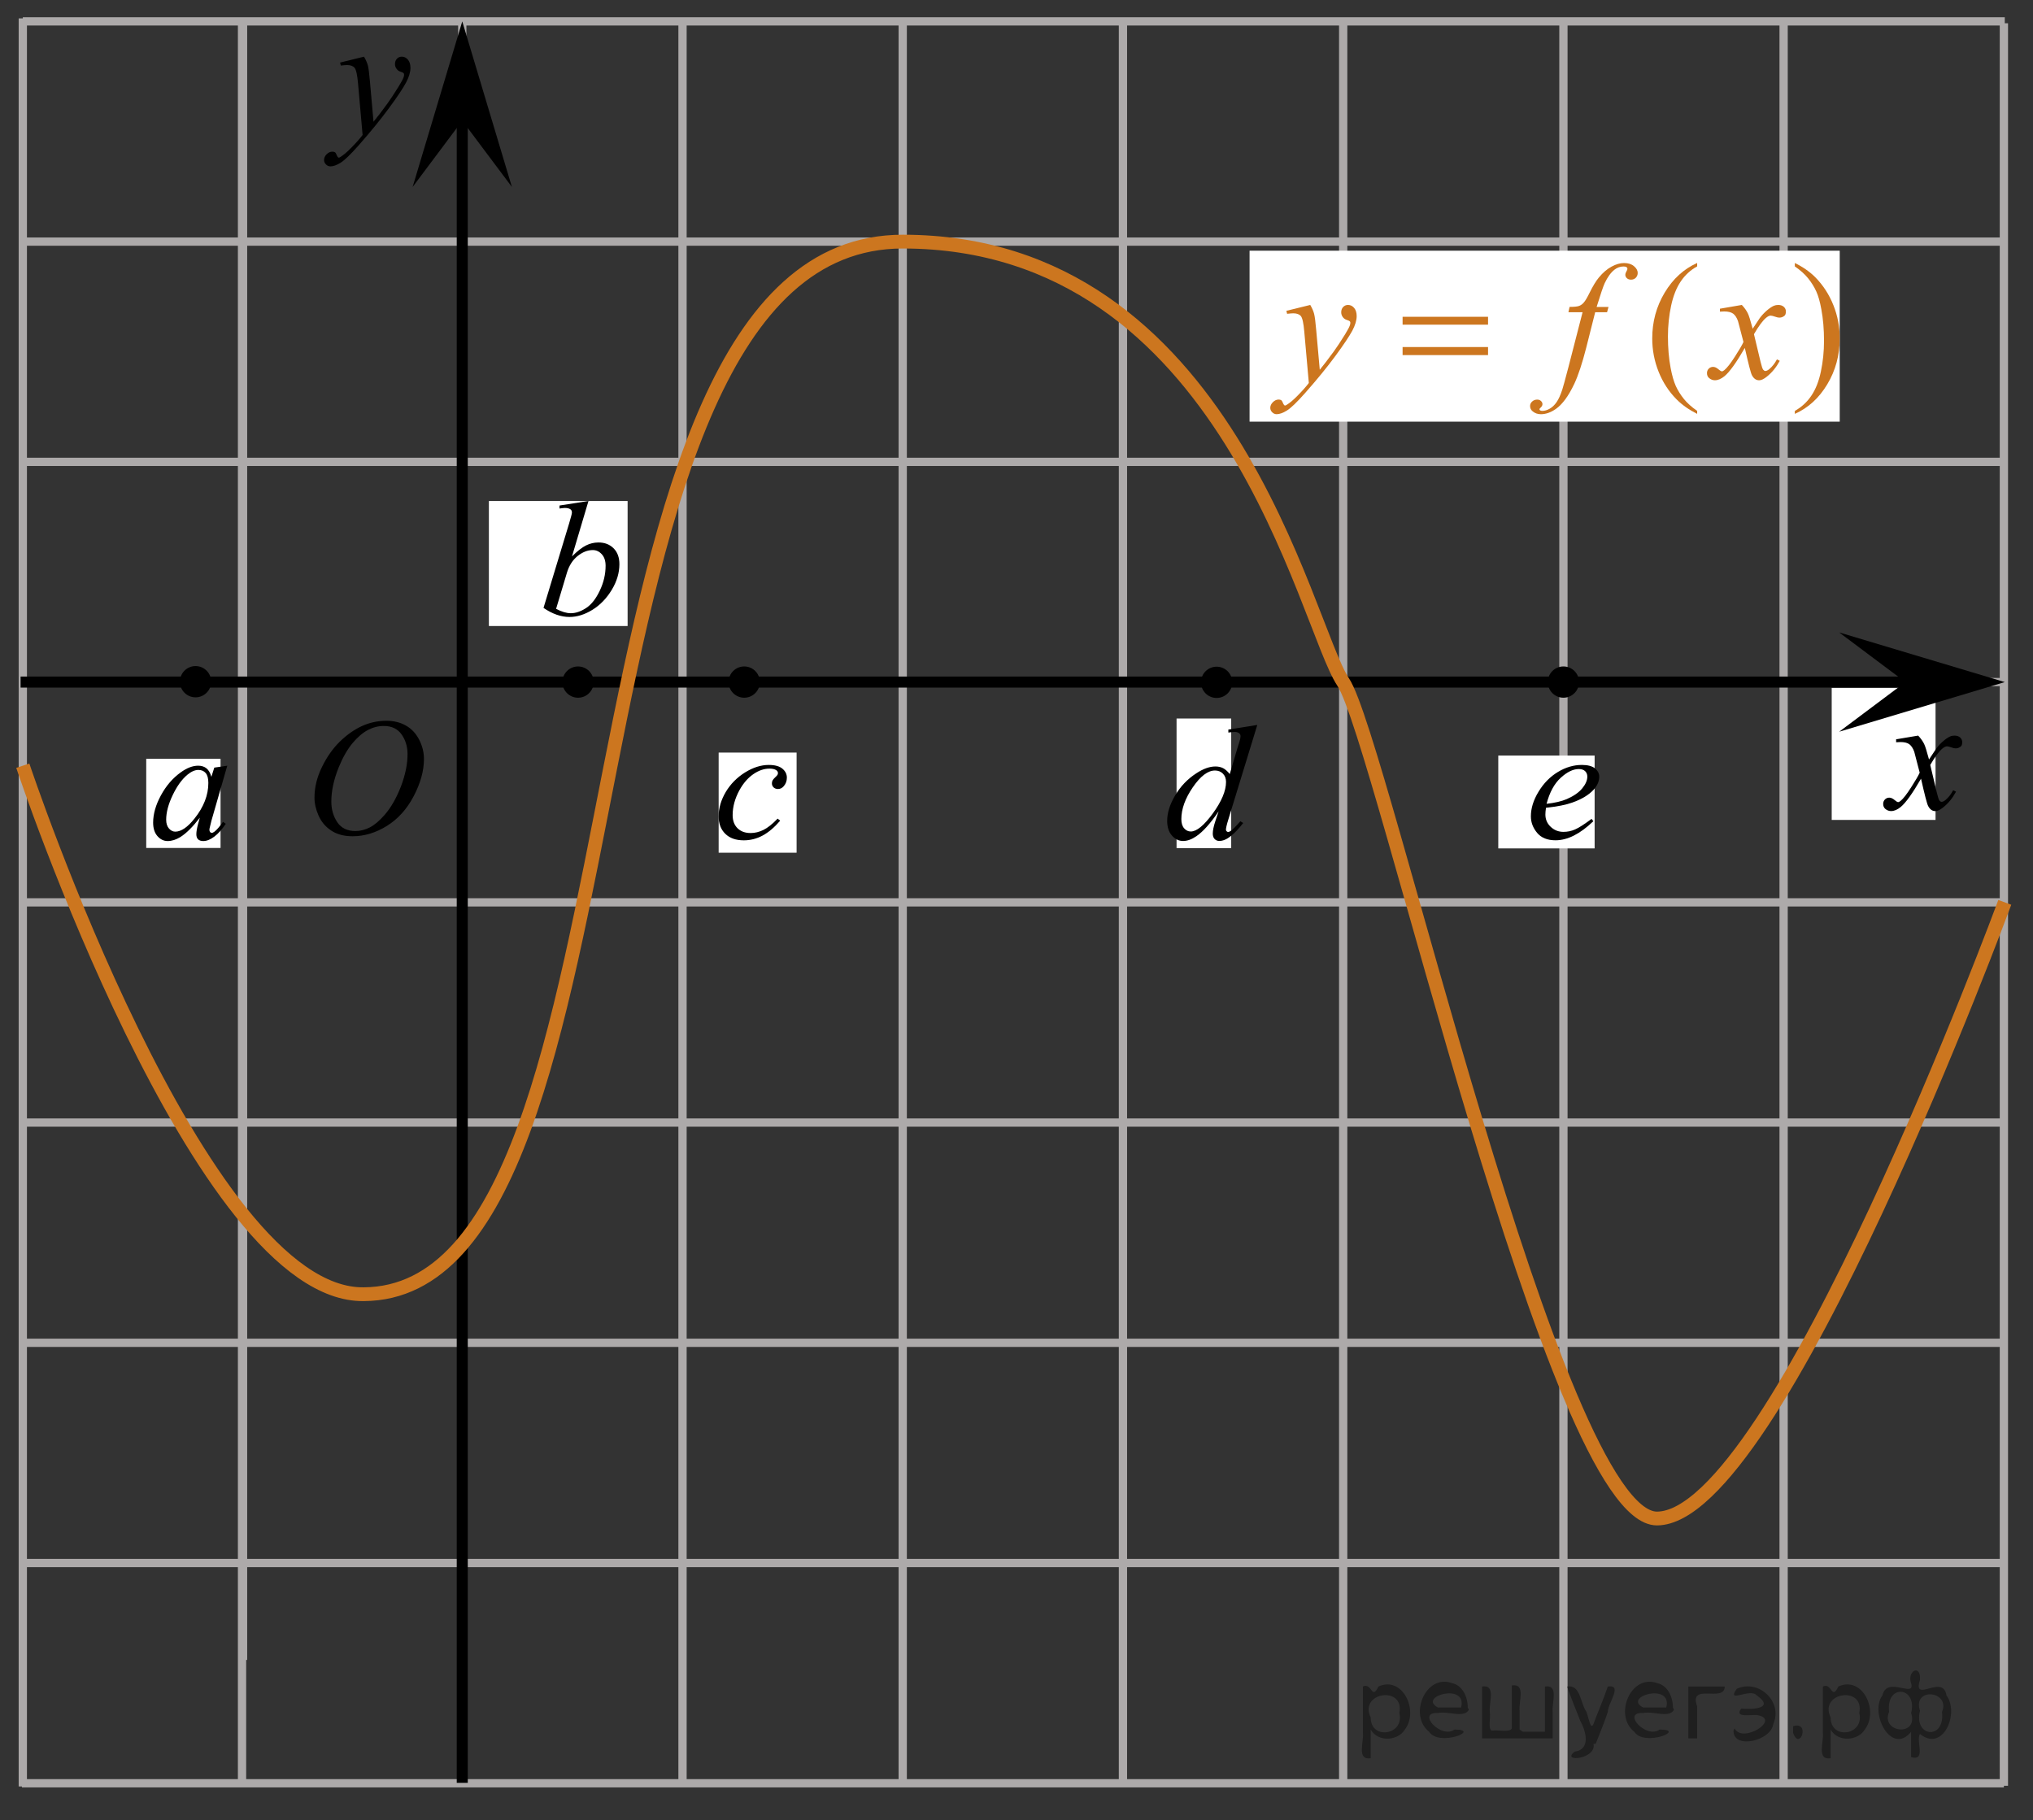 <?xml version="1.0" encoding="utf-8"?>
<!-- Generator: Adobe Illustrator 16.0.0, SVG Export Plug-In . SVG Version: 6.00 Build 0)  -->
<!DOCTYPE svg PUBLIC "-//W3C//DTD SVG 1.1//EN" "http://www.w3.org/Graphics/SVG/1.1/DTD/svg11.dtd">
<svg version="1.1" id="Слой_1" xmlns="http://www.w3.org/2000/svg" xmlns:xlink="http://www.w3.org/1999/xlink" x="0px" y="0px"
	 width="184.317px" height="165px" viewBox="199.432 39.5 184.317 165" enable-background="new 199.432 39.5 184.317 165"
	 xml:space="preserve">
<rect x="199.432" y="39.5" width="184.317" height="165" fill="#333333" stroke="none"/>
<line fill="none" stroke="#ADAAAA" stroke-width="0.75" stroke-miterlimit="10" x1="201.5" y1="41.438" x2="381.191" y2="41.438"/>
<line fill="none" stroke="#ADAAAA" stroke-width="0.75" stroke-miterlimit="10" x1="201.5" y1="61.404" x2="381.191" y2="61.404"/>
<line fill="none" stroke="#ADAAAA" stroke-width="0.75" stroke-miterlimit="10" x1="201.5" y1="81.372" x2="381.191" y2="81.372"/>
<line fill="none" stroke="#ADAAAA" stroke-width="0.75" stroke-miterlimit="10" x1="211.321" y1="101.337" x2="381.191" y2="101.337"/>
<line fill="none" stroke="#ADAAAA" stroke-width="0.75" stroke-miterlimit="10" x1="201.5" y1="121.307" x2="381.191" y2="121.307"/>
<line fill="none" stroke="#ADAAAA" stroke-width="0.75" stroke-miterlimit="10" x1="201.5" y1="141.271" x2="381.191" y2="141.271"/>
<line fill="none" stroke="#ADAAAA" stroke-width="0.75" stroke-miterlimit="10" x1="201.5" y1="201.459" x2="201.5" y2="41.166"/>
<line fill="none" stroke="#ADAAAA" stroke-width="0.75" stroke-miterlimit="10" x1="221.467" y1="189.989" x2="221.467" y2="41.166"/>
<line fill="none" stroke="#ADAAAA" stroke-width="0.75" stroke-miterlimit="10" x1="221.375" y1="200.92" x2="221.375" y2="41.609"/>
<line fill="none" stroke="#ADAAAA" stroke-width="0.75" stroke-miterlimit="10" x1="241.342" y1="190.407" x2="241.342" y2="41.582"/>
<line fill="none" stroke="#ADAAAA" stroke-width="0.75" stroke-miterlimit="10" x1="261.311" y1="200.92" x2="261.311" y2="41.609"/>
<line fill="none" stroke="#ADAAAA" stroke-width="0.75" stroke-miterlimit="10" x1="281.275" y1="200.92" x2="281.275" y2="41.609"/>
<line fill="none" stroke="#ADAAAA" stroke-width="0.75" stroke-miterlimit="10" x1="301.241" y1="200.92" x2="301.241" y2="41.609"/>
<line fill="none" stroke="#ADAAAA" stroke-width="0.75" stroke-miterlimit="10" x1="321.209" y1="200.92" x2="321.209" y2="41.609"/>
<line fill="none" stroke="#ADAAAA" stroke-width="0.75" stroke-miterlimit="10" x1="341.176" y1="200.92" x2="341.176" y2="41.609"/>
<line fill="none" stroke="#ADAAAA" stroke-width="0.75" stroke-miterlimit="10" x1="361.139" y1="200.92" x2="361.139" y2="41.609"/>
<line fill="none" stroke="#ADAAAA" stroke-width="0.75" stroke-miterlimit="10" x1="381.11" y1="201.397" x2="381.11" y2="41.609"/>
<line fill="none" stroke="#000000" stroke-miterlimit="10" x1="201.301" y1="101.337" x2="373.335" y2="101.337"/>
<polygon points="241.342,50.444 236.842,56.449 241.342,41.438 245.842,56.449 "/>
<g>
	<g>
		<g>
			<g>
				<g>
					<g>
						<g>
							<defs>
								<rect id="SVGID_1_" x="224.997" y="101.337" width="16.438" height="17.871"/>
							</defs>
							<clipPath id="SVGID_2_">
								<use xlink:href="#SVGID_1_"  overflow="visible"/>
							</clipPath>
							<g clip-path="url(#SVGID_2_)">
								<path d="M234.475,104.845c0.662,0,1.248,0.146,1.758,0.435c0.511,0.287,0.91,0.715,1.199,1.275
									c0.289,0.563,0.437,1.146,0.437,1.754c0,1.069-0.312,2.196-0.933,3.377c-0.621,1.182-1.436,2.078-2.436,2.696
									c-1,0.619-2.035,0.933-3.104,0.933c-0.771,0-1.414-0.172-1.935-0.517c-0.518-0.342-0.897-0.793-1.146-1.354
									c-0.248-0.561-0.371-1.104-0.371-1.633c0-0.938,0.229-1.856,0.676-2.771c0.445-0.912,0.982-1.676,1.605-2.289
									c0.623-0.61,1.287-1.084,1.991-1.414C232.93,105.009,233.68,104.845,234.475,104.845z M234.225,105.316
									c-0.49,0-0.975,0.123-1.438,0.367c-0.466,0.243-0.935,0.645-1.396,1.194c-0.461,0.554-0.875,1.279-1.244,2.177
									c-0.451,1.104-0.676,2.146-0.676,3.122c0,0.697,0.178,1.316,0.533,1.855c0.358,0.538,0.908,0.811,1.646,0.811
									c0.447,0,0.888-0.11,1.313-0.331c0.432-0.224,0.875-0.603,1.346-1.14c0.584-0.674,1.07-1.535,1.476-2.58
									c0.396-1.047,0.596-2.021,0.596-2.928c0-0.671-0.18-1.265-0.537-1.777C235.482,105.576,234.943,105.316,234.225,105.316z"/>
							</g>
						</g>
					</g>
				</g>
			</g>
		</g>
	</g>
</g>
<g>
	<g>
		<g>
			<g>
				<g>
					<g>
						<g>
							<defs>
								<rect id="SVGID_3_" x="226.12" y="41.699" width="13.746" height="16.491"/>
							</defs>
							<clipPath id="SVGID_4_">
								<use xlink:href="#SVGID_3_"  overflow="visible"/>
							</clipPath>
							<g clip-path="url(#SVGID_4_)">
								<path d="M232.434,44.638c0.168,0.285,0.281,0.552,0.351,0.801c0.063,0.248,0.127,0.736,0.188,1.465l0.322,3.632
									c0.299-0.354,0.727-0.913,1.285-1.683c0.271-0.374,0.604-0.884,1.004-1.528c0.24-0.394,0.391-0.669,0.44-0.825
									c0.029-0.078,0.043-0.159,0.043-0.243c0-0.056-0.017-0.101-0.051-0.133c-0.035-0.034-0.125-0.075-0.271-0.122
									c-0.146-0.047-0.269-0.135-0.357-0.26c-0.1-0.126-0.146-0.27-0.146-0.433c0-0.201,0.063-0.363,0.178-0.486
									c0.117-0.123,0.27-0.185,0.442-0.185c0.216,0,0.397,0.09,0.554,0.27c0.151,0.182,0.229,0.429,0.229,0.741
									c0,0.391-0.133,0.833-0.397,1.332c-0.267,0.5-0.773,1.269-1.535,2.3c-0.758,1.033-1.676,2.16-2.754,3.383
									c-0.742,0.841-1.293,1.369-1.648,1.59c-0.358,0.22-0.668,0.329-0.928,0.329c-0.148,0-0.283-0.06-0.398-0.176
									c-0.114-0.113-0.174-0.25-0.174-0.4c0-0.191,0.08-0.366,0.236-0.523c0.16-0.158,0.334-0.234,0.521-0.234
									c0.1,0,0.182,0.021,0.242,0.064c0.041,0.024,0.084,0.095,0.131,0.21c0.048,0.116,0.092,0.193,0.129,0.232
									c0.021,0.022,0.055,0.037,0.09,0.037c0.027,0,0.082-0.024,0.152-0.074c0.271-0.167,0.586-0.435,0.94-0.797
									c0.478-0.482,0.822-0.876,1.054-1.183l-0.414-4.68c-0.066-0.771-0.172-1.242-0.313-1.41
									c-0.141-0.167-0.369-0.251-0.69-0.251c-0.104,0-0.287,0.017-0.558,0.045l-0.063-0.271L232.434,44.638z"/>
							</g>
						</g>
					</g>
				</g>
			</g>
		</g>
	</g>
</g>
<rect x="312.721" y="62.228" fill="#FFFFFF" width="53.506" height="15.5"/>
<g>
	<g>
		<path fill="#CC761F" d="M353.301,76.75v0.272c-0.743-0.373-1.363-0.81-1.86-1.31c-0.708-0.711-1.254-1.55-1.638-2.517
			c-0.384-0.965-0.575-1.967-0.575-3.008c0-1.52,0.376-2.904,1.129-4.158c0.752-1.252,1.733-2.147,2.944-2.688v0.309
			c-0.605,0.334-1.104,0.789-1.491,1.369c-0.389,0.577-0.679,1.312-0.87,2.197c-0.189,0.889-0.288,1.813-0.288,2.78
			c0,1.049,0.081,2.002,0.243,2.86c0.128,0.676,0.283,1.219,0.465,1.629c0.186,0.408,0.43,0.803,0.734,1.18
			C352.4,76.047,352.803,76.405,353.301,76.75z"/>
		<path fill="#CC761F" d="M362.156,63.653v-0.31c0.745,0.367,1.367,0.802,1.864,1.302c0.703,0.717,1.247,1.555,1.631,2.52
			c0.387,0.963,0.575,1.967,0.575,3.011c0,1.521-0.375,2.906-1.125,4.159c-0.75,1.252-1.729,2.148-2.945,2.688v-0.271
			c0.604-0.338,1.104-0.795,1.492-1.371c0.394-0.576,0.684-1.309,0.87-2.199c0.189-0.89,0.284-1.816,0.284-2.783
			c0-1.043-0.081-1.996-0.243-2.859c-0.123-0.678-0.274-1.219-0.461-1.625c-0.185-0.407-0.43-0.799-0.732-1.178
			C363.059,64.356,362.657,63.996,362.156,63.653z"/>
	</g>
	<g>
		<path fill="#CC761F" d="M318.223,67.146c0.167,0.284,0.282,0.551,0.349,0.799c0.063,0.246,0.129,0.733,0.189,1.459l0.325,3.619
			c0.295-0.354,0.723-0.912,1.284-1.678c0.27-0.373,0.604-0.88,1.003-1.521c0.241-0.394,0.389-0.668,0.439-0.823
			c0.03-0.079,0.046-0.16,0.046-0.243c0-0.055-0.019-0.098-0.053-0.133c-0.034-0.034-0.124-0.074-0.27-0.121
			c-0.146-0.046-0.269-0.132-0.361-0.257s-0.144-0.27-0.144-0.431c0-0.201,0.059-0.363,0.177-0.485s0.266-0.185,0.439-0.185
			c0.22,0,0.401,0.09,0.557,0.27c0.15,0.179,0.229,0.425,0.229,0.738c0,0.388-0.133,0.83-0.396,1.328
			c-0.269,0.496-0.777,1.26-1.534,2.289c-0.758,1.03-1.677,2.152-2.753,3.368c-0.742,0.839-1.294,1.367-1.652,1.585
			c-0.356,0.219-0.667,0.327-0.923,0.327c-0.15,0-0.286-0.058-0.4-0.173c-0.115-0.115-0.175-0.249-0.175-0.4
			c0-0.191,0.08-0.365,0.239-0.521c0.16-0.157,0.334-0.235,0.521-0.235c0.1,0,0.181,0.022,0.243,0.065
			c0.039,0.025,0.082,0.096,0.13,0.211c0.047,0.113,0.09,0.191,0.129,0.23c0.022,0.024,0.055,0.036,0.09,0.036
			c0.028,0,0.08-0.024,0.153-0.073c0.271-0.166,0.587-0.432,0.942-0.793c0.474-0.48,0.821-0.873,1.048-1.178l-0.413-4.662
			c-0.066-0.77-0.172-1.238-0.31-1.404c-0.139-0.166-0.369-0.25-0.693-0.25c-0.104,0-0.287,0.016-0.554,0.045l-0.065-0.271
			L318.223,67.146z"/>
		<path fill="#CC761F" d="M345.266,67.321l-0.133,0.485h-1.077l-0.812,3.214c-0.359,1.416-0.724,2.512-1.086,3.286
			c-0.519,1.095-1.071,1.849-1.666,2.267c-0.453,0.317-0.905,0.479-1.358,0.479c-0.295,0-0.546-0.088-0.752-0.265
			c-0.152-0.123-0.229-0.282-0.229-0.479c0-0.157,0.063-0.293,0.188-0.407c0.126-0.115,0.279-0.174,0.461-0.174
			c0.133,0,0.245,0.041,0.336,0.125c0.092,0.084,0.137,0.18,0.137,0.286c0,0.108-0.052,0.209-0.152,0.302
			c-0.078,0.068-0.118,0.121-0.118,0.154c0,0.044,0.018,0.078,0.052,0.104c0.045,0.035,0.113,0.052,0.207,0.052
			c0.212,0,0.437-0.065,0.668-0.198c0.233-0.132,0.441-0.33,0.623-0.592c0.183-0.264,0.354-0.643,0.517-1.137
			c0.069-0.205,0.256-0.885,0.557-2.036l1.283-4.979h-1.283l0.104-0.484c0.408,0,0.693-0.028,0.855-0.086
			c0.162-0.057,0.312-0.164,0.443-0.322c0.139-0.159,0.313-0.457,0.527-0.895c0.291-0.589,0.568-1.045,0.834-1.367
			c0.364-0.438,0.747-0.765,1.147-0.981c0.398-0.218,0.775-0.327,1.133-0.327c0.374,0,0.674,0.094,0.897,0.283
			c0.229,0.188,0.342,0.395,0.342,0.613c0,0.172-0.06,0.315-0.17,0.436c-0.112,0.117-0.261,0.176-0.438,0.176
			c-0.152,0-0.277-0.044-0.373-0.132s-0.144-0.192-0.144-0.315c0-0.078,0.029-0.176,0.096-0.291
			c0.063-0.114,0.096-0.191,0.096-0.231c0-0.067-0.021-0.119-0.063-0.153c-0.063-0.05-0.157-0.074-0.28-0.074
			c-0.311,0-0.588,0.1-0.834,0.295c-0.329,0.26-0.624,0.666-0.885,1.221c-0.134,0.29-0.377,1.008-0.73,2.154h1.083L345.266,67.321
			L345.266,67.321z"/>
		<path fill="#CC761F" d="M357.351,67.146c0.241,0.256,0.423,0.51,0.546,0.766c0.091,0.177,0.234,0.64,0.438,1.39l0.646-0.971
			c0.174-0.235,0.383-0.459,0.627-0.673c0.246-0.213,0.465-0.358,0.649-0.438c0.118-0.049,0.249-0.073,0.392-0.073
			c0.213,0,0.382,0.057,0.507,0.17c0.126,0.112,0.188,0.25,0.188,0.411c0,0.188-0.037,0.313-0.11,0.382
			c-0.138,0.123-0.296,0.186-0.473,0.186c-0.104,0-0.214-0.021-0.332-0.066c-0.229-0.078-0.386-0.117-0.465-0.117
			c-0.118,0-0.258,0.068-0.421,0.205c-0.306,0.256-0.669,0.748-1.092,1.479l0.604,2.528c0.093,0.389,0.172,0.619,0.236,0.695
			c0.063,0.076,0.127,0.113,0.188,0.113c0.104,0,0.227-0.057,0.361-0.169c0.271-0.226,0.502-0.521,0.693-0.882l0.259,0.132
			c-0.313,0.579-0.703,1.06-1.182,1.44c-0.271,0.217-0.499,0.323-0.688,0.323c-0.273,0-0.494-0.153-0.656-0.463
			c-0.104-0.19-0.314-1.015-0.643-2.471c-0.769,1.328-1.382,2.184-1.846,2.565c-0.302,0.246-0.592,0.367-0.869,0.367
			c-0.197,0-0.376-0.07-0.539-0.213c-0.118-0.107-0.178-0.252-0.178-0.434c0-0.162,0.055-0.297,0.16-0.404
			c0.108-0.107,0.241-0.162,0.398-0.162s0.325,0.078,0.502,0.235c0.128,0.112,0.228,0.169,0.295,0.169
			c0.062,0,0.136-0.039,0.229-0.117c0.229-0.188,0.548-0.589,0.943-1.206c0.398-0.618,0.659-1.063,0.782-1.339
			c-0.307-1.191-0.471-1.821-0.495-1.891c-0.111-0.317-0.261-0.543-0.44-0.676c-0.184-0.133-0.449-0.199-0.807-0.199
			c-0.111,0-0.242,0.006-0.391,0.016v-0.266L357.351,67.146z"/>
	</g>
	<g>
		<path fill="#CC761F" d="M326.595,68.22h7.747v0.714h-7.747V68.22z M326.595,70.963h7.747v0.729h-7.747V70.963z"/>
	</g>
</g>
<path fill="#FFFFFF" stroke="#000000" stroke-miterlimit="10" d="M199.432,39.5"/>
<path fill="#FFFFFF" stroke="#000000" stroke-miterlimit="10" d="M383.75,163.5"/>
<line fill="none" stroke="#ADAAAA" stroke-width="0.75" stroke-miterlimit="10" x1="201.5" y1="161.238" x2="381.191" y2="161.238"/>
<circle cx="217.161" cy="101.303" r="1.417"/>
<circle cx="251.839" cy="101.338" r="1.417"/>
<circle cx="266.905" cy="101.337" r="1.417"/>
<rect x="212.69" y="108.292" fill="#FFFFFF" width="6.738" height="8.084"/>
<g>
	<g>
		<path d="M220.036,108.92l-1.435,4.984l-0.162,0.67c-0.016,0.063-0.021,0.117-0.021,0.162c0,0.078,0.023,0.146,0.072,0.205
			c0.039,0.045,0.09,0.066,0.146,0.066c0.063,0,0.146-0.039,0.25-0.117c0.189-0.143,0.446-0.438,0.766-0.883l0.25,0.178
			c-0.338,0.51-0.688,0.896-1.044,1.166c-0.356,0.266-0.688,0.398-0.993,0.398c-0.211,0-0.367-0.053-0.475-0.158
			c-0.105-0.104-0.157-0.258-0.157-0.459c0-0.24,0.056-0.557,0.161-0.947l0.154-0.553c-0.645,0.838-1.232,1.424-1.771,1.758
			c-0.389,0.238-0.768,0.359-1.141,0.359c-0.357,0-0.666-0.148-0.927-0.445c-0.263-0.297-0.393-0.705-0.393-1.225
			c0-0.779,0.234-1.603,0.703-2.467c0.468-0.865,1.063-1.56,1.783-2.078c0.563-0.412,1.096-0.617,1.596-0.617
			c0.299,0,0.548,0.078,0.746,0.233c0.197,0.156,0.352,0.416,0.451,0.779l0.266-0.838L220.036,108.92z M217.418,109.302
			c-0.313,0-0.646,0.146-1,0.438c-0.5,0.418-0.944,1.035-1.334,1.854c-0.392,0.819-0.586,1.562-0.586,2.223
			c0,0.332,0.084,0.597,0.25,0.791c0.168,0.191,0.357,0.289,0.573,0.289c0.534,0,1.115-0.396,1.742-1.184
			c0.839-1.05,1.258-2.125,1.258-3.229c0-0.418-0.081-0.719-0.241-0.902C217.918,109.395,217.697,109.302,217.418,109.302z"/>
	</g>
</g>
<rect x="264.587" y="107.729" fill="#FFFFFF" width="7.067" height="9.078"/>
<g>
	<g>
		<path d="M270.166,113.902c-0.526,0.611-1.06,1.063-1.596,1.35s-1.104,0.432-1.699,0.432c-0.719,0-1.276-0.194-1.681-0.59
			c-0.4-0.393-0.604-0.92-0.604-1.578c0-0.752,0.217-1.488,0.646-2.217c0.435-0.725,1.017-1.313,1.744-1.768
			c0.731-0.453,1.448-0.682,2.151-0.682c0.551,0,0.964,0.11,1.234,0.334c0.272,0.225,0.41,0.496,0.41,0.819
			c0,0.306-0.098,0.563-0.288,0.779c-0.143,0.166-0.314,0.25-0.521,0.25c-0.157,0-0.288-0.05-0.394-0.146
			c-0.104-0.1-0.153-0.223-0.153-0.366c0-0.097,0.02-0.181,0.057-0.259c0.038-0.077,0.116-0.174,0.235-0.282
			c0.117-0.109,0.189-0.189,0.217-0.238c0.023-0.051,0.038-0.102,0.038-0.154c0-0.104-0.05-0.188-0.146-0.258
			c-0.146-0.1-0.354-0.145-0.622-0.145c-0.496,0-0.984,0.168-1.473,0.508c-0.485,0.338-0.899,0.815-1.245,1.438
			c-0.413,0.754-0.621,1.513-0.621,2.267c0,0.5,0.146,0.895,0.439,1.188c0.293,0.291,0.69,0.438,1.197,0.438
			c0.391,0,0.773-0.096,1.156-0.282c0.382-0.188,0.813-0.529,1.285-1.025L270.166,113.902z"/>
	</g>
</g>
<circle cx="309.734" cy="101.359" r="1.417"/>
<rect x="335.27" y="108" fill="#FFFFFF" width="8.735" height="8.416"/>
<g>
	<g>
		<path d="M339.595,112.734c-0.036,0.246-0.054,0.449-0.054,0.608c0,0.438,0.156,0.81,0.479,1.115
			c0.318,0.306,0.705,0.459,1.16,0.459c0.364,0,0.715-0.072,1.052-0.219c0.336-0.146,0.835-0.464,1.498-0.959l0.159,0.213
			c-1.198,1.151-2.342,1.729-3.43,1.729c-0.738,0-1.296-0.228-1.67-0.677c-0.373-0.45-0.563-0.948-0.563-1.494
			c0-0.729,0.232-1.479,0.698-2.241c0.465-0.767,1.05-1.359,1.753-1.783s1.426-0.637,2.17-0.637c0.536,0,0.933,0.104,1.19,0.315
			c0.259,0.211,0.388,0.461,0.388,0.75c0,0.405-0.167,0.797-0.501,1.17c-0.44,0.483-1.088,0.877-1.942,1.176
			C341.419,112.466,340.622,112.621,339.595,112.734z M339.647,112.373c0.749-0.082,1.358-0.225,1.828-0.426
			c0.623-0.271,1.089-0.592,1.4-0.967c0.311-0.375,0.467-0.73,0.467-1.07c0-0.205-0.067-0.373-0.201-0.5s-0.325-0.189-0.573-0.189
			c-0.516,0-1.063,0.266-1.643,0.799C340.347,110.55,339.922,111.333,339.647,112.373z"/>
	</g>
</g>
<rect x="243.756" y="84.922" fill="#FFFFFF" width="12.577" height="11.332"/>
<g>
	<g>
		<path d="M252.785,84.921l-1.495,5.025c0.484-0.484,0.909-0.816,1.271-0.996c0.359-0.18,0.737-0.27,1.135-0.27
			c0.557,0,1.012,0.178,1.365,0.528c0.354,0.354,0.528,0.834,0.528,1.44c0,0.777-0.229,1.558-0.694,2.33
			c-0.468,0.771-1.052,1.377-1.754,1.81c-0.703,0.432-1.396,0.646-2.078,0.646c-0.767,0-1.549-0.272-2.354-0.822l2.308-7.614
			c0.178-0.586,0.267-0.931,0.267-1.031c0-0.127-0.04-0.221-0.121-0.284c-0.116-0.086-0.288-0.132-0.517-0.132
			c-0.105,0-0.271,0.021-0.485,0.054v-0.275L252.785,84.921z M249.849,94.696c0.506,0.269,0.948,0.398,1.334,0.398
			c0.443,0,0.905-0.156,1.385-0.469c0.479-0.313,0.894-0.84,1.244-1.582c0.353-0.742,0.525-1.49,0.525-2.248
			c0-0.445-0.113-0.795-0.345-1.047c-0.229-0.252-0.502-0.379-0.813-0.379c-0.473,0-0.933,0.182-1.383,0.543
			c-0.447,0.361-0.771,0.863-0.964,1.508L249.849,94.696z"/>
	</g>
</g>
<rect x="306.102" y="104.64" fill="#FFFFFF" width="4.954" height="11.75"/>
<g>
	<g>
		<path d="M313.422,105.223l-2.629,8.582c-0.146,0.467-0.214,0.771-0.214,0.918c0,0.049,0.021,0.096,0.063,0.139
			s0.088,0.063,0.134,0.063c0.065,0,0.146-0.029,0.236-0.095c0.173-0.116,0.464-0.407,0.871-0.873l0.26,0.154
			c-0.367,0.484-0.737,0.877-1.109,1.178c-0.375,0.302-0.727,0.451-1.053,0.451c-0.173,0-0.313-0.059-0.428-0.176
			c-0.112-0.115-0.168-0.281-0.168-0.494c0-0.274,0.076-0.646,0.229-1.113l0.302-0.899c-0.739,1.086-1.411,1.838-2.021,2.254
			c-0.418,0.285-0.814,0.431-1.199,0.431c-0.388,0-0.725-0.162-1.013-0.49c-0.288-0.326-0.432-0.771-0.432-1.334
			c0-0.723,0.24-1.494,0.726-2.314c0.484-0.818,1.123-1.484,1.918-2c0.627-0.412,1.202-0.617,1.729-0.617
			c0.272,0,0.512,0.055,0.711,0.16c0.195,0.105,0.395,0.283,0.588,0.529l0.749-2.529c0.056-0.182,0.102-0.322,0.138-0.43
			c0.063-0.193,0.092-0.354,0.092-0.479c0-0.104-0.038-0.189-0.112-0.257c-0.106-0.082-0.244-0.125-0.412-0.125
			c-0.117,0-0.313,0.021-0.581,0.054v-0.271L313.422,105.223z M310.587,110.387c0-0.311-0.098-0.561-0.282-0.748
			c-0.188-0.189-0.429-0.285-0.719-0.285c-0.645,0-1.313,0.506-2.006,1.514c-0.695,1.01-1.044,1.976-1.044,2.896
			c0,0.363,0.086,0.641,0.254,0.832s0.366,0.287,0.604,0.287c0.529,0,1.194-0.545,1.994-1.635
			C310.185,112.154,310.587,111.201,310.587,110.387z"/>
	</g>
</g>
<circle cx="341.176" cy="101.337" r="1.417"/>
<rect x="365.5" y="101.865" fill="#FFFFFF" width="9.413" height="11.969"/>
<polygon points="372.185,101.337 366.177,96.837 381.191,101.337 366.177,105.837 "/>
<g>
	<g>
		<g>
			<g>
				<g>
					<g>
						<g>
							<defs>
								<rect id="SVGID_5_" x="367.505" y="103.246" width="12.359" height="13.729"/>
							</defs>
							<clipPath id="SVGID_6_">
								<use xlink:href="#SVGID_5_"  overflow="visible"/>
							</clipPath>
							<g clip-path="url(#SVGID_6_)">
								<path d="M373.339,106.189c0.24,0.256,0.422,0.514,0.545,0.77c0.09,0.18,0.234,0.645,0.438,1.396l0.647-0.979
									c0.172-0.23,0.382-0.461,0.627-0.674c0.246-0.215,0.461-0.355,0.648-0.438c0.115-0.053,0.248-0.074,0.391-0.074
									c0.213,0,0.382,0.058,0.507,0.17c0.125,0.113,0.188,0.252,0.188,0.414c0,0.187-0.037,0.313-0.109,0.384
									c-0.139,0.123-0.295,0.188-0.473,0.188c-0.104,0-0.215-0.021-0.332-0.066c-0.229-0.078-0.391-0.117-0.465-0.117
									c-0.117,0-0.262,0.068-0.424,0.207c-0.31,0.256-0.67,0.75-1.094,1.48l0.604,2.539c0.094,0.389,0.172,0.616,0.234,0.692
									c0.062,0.076,0.129,0.112,0.188,0.112c0.104,0,0.228-0.057,0.363-0.17c0.27-0.229,0.5-0.521,0.688-0.885l0.26,0.133
									c-0.313,0.58-0.699,1.063-1.185,1.443c-0.27,0.219-0.498,0.322-0.686,0.322c-0.275,0-0.494-0.15-0.656-0.465
									c-0.104-0.189-0.318-1.018-0.646-2.477c-0.77,1.332-1.382,2.188-1.846,2.571c-0.301,0.244-0.59,0.367-0.87,0.367
									c-0.193,0-0.375-0.068-0.539-0.213c-0.113-0.105-0.177-0.255-0.177-0.437c0-0.162,0.057-0.299,0.162-0.406
									c0.107-0.106,0.24-0.162,0.398-0.162c0.149,0,0.317,0.08,0.502,0.236c0.127,0.109,0.227,0.17,0.295,0.17
									c0.059,0,0.135-0.039,0.229-0.117c0.23-0.188,0.546-0.59,0.943-1.211c0.396-0.619,0.66-1.065,0.783-1.342
									c-0.312-1.195-0.478-1.826-0.494-1.896c-0.113-0.318-0.268-0.547-0.443-0.68c-0.182-0.133-0.448-0.199-0.805-0.199
									c-0.113,0-0.242,0.006-0.396,0.018v-0.268L373.339,106.189z"/>
							</g>
						</g>
					</g>
				</g>
			</g>
		</g>
	</g>
</g>
<line fill="none" stroke="#ADAAAA" stroke-width="0.75" stroke-miterlimit="10" x1="201.419" y1="181.203" x2="381.11" y2="181.203"/>
<line fill="none" stroke="#ADAAAA" stroke-width="0.75" stroke-miterlimit="10" x1="201.419" y1="201.17" x2="381.11" y2="201.17"/>
<path fill="none" stroke="#CC761F" stroke-width="1.25" stroke-miterlimit="10" d="M199.432,204.5"/>
<line fill="none" stroke="#000000" stroke-miterlimit="10" x1="241.342" y1="201.131" x2="241.342" y2="47.191"/>
<path fill="none" stroke="#CC761F" stroke-width="1.25" stroke-miterlimit="10" d="M201.5,108.918c0,0,16.036,48.123,30.91,47.915
	c27.249-0.166,16.082-95.429,48.865-95.429c29.551,0,36.483,34.77,39.934,39.933s19.202,75.861,28.451,75.83
	c10.918-0.036,31.531-55.86,31.531-55.86"/>
<g style="stroke:none;fill:#000;fill-opacity:0.4" > <path d="m 323.7,196.4 c 0,0.8 0,1.6 0,2.5 -1.3,0.2 -0.6,-1.5 -0.7,-2.3 0,-1.4 0,-2.8 0,-4.2 0.8,-0.4 0.8,1.3 1.4,0.0 2.2,-1.0 3.7,2.2 2.4,3.9 -0.6,1.0 -2.4,1.2 -3.1,0.0 z m 2.6,-1.6 c 0.5,-2.5 -3.7,-1.9 -2.6,0.4 0.0,2.1 3.1,1.6 2.6,-0.4 z" /> <path d="m 332.6,194.5 c -0.4,0.8 -1.9,0.1 -2.8,0.3 -2.0,-0.1 0.3,2.4 1.5,1.5 2.5,0.0 -1.4,1.6 -2.3,0.2 -1.9,-1.5 -0.3,-5.3 2.1,-4.4 0.9,0.2 1.4,1.2 1.4,2.2 z m -0.7,-0.2 c 0.6,-2.3 -4.0,-1.0 -2.1,0.0 0.7,0 1.4,-0.0 2.1,-0.0 z" /> <path d="m 337.5,196.5 c 0.6,0 1.3,0 2.0,0 0,-1.3 0,-2.7 0,-4.1 1.3,-0.2 0.6,1.5 0.7,2.3 0,0.8 0,1.6 0,2.4 -2.1,0 -4.2,0 -6.4,0 0,-1.5 0,-3.1 0,-4.7 1.3,-0.2 0.6,1.5 0.7,2.3 0.1,0.5 -0.2,1.6 0.2,1.7 0.5,-0.1 1.6,0.2 1.8,-0.2 0,-1.3 0,-2.6 0,-3.9 1.3,-0.2 0.6,1.5 0.7,2.3 0,0.5 0,1.1 0,1.7 z" /> <path d="m 343.9,197.6 c 0.3,1.4 -3.0,1.7 -1.7,0.7 1.5,-0.2 1.0,-1.9 0.5,-2.8 -0.4,-1.0 -0.8,-2.0 -1.2,-3.1 1.2,-0.2 1.2,1.4 1.7,2.2 0.2,0.2 0.4,1.9 0.7,1.2 0.4,-1.1 0.9,-2.2 1.3,-3.4 1.4,-0.2 0.0,1.5 -0.0,2.3 -0.3,0.9 -0.7,1.9 -1.1,2.9 z" /> <path d="m 351.2,194.5 c -0.4,0.8 -1.9,0.1 -2.8,0.3 -2.0,-0.1 0.3,2.4 1.5,1.5 2.5,0.0 -1.4,1.6 -2.3,0.2 -1.9,-1.5 -0.3,-5.3 2.1,-4.4 0.9,0.2 1.4,1.2 1.4,2.2 z m -0.7,-0.2 c 0.6,-2.3 -4.0,-1.0 -2.1,0.0 0.7,0 1.4,-0.0 2.1,-0.0 z" /> <path d="m 352.5,197.1 c 0,-1.5 0,-3.1 0,-4.7 1.1,0 2.2,0 3.3,0 0.0,1.5 -3.3,-0.4 -2.5,1.8 0,0.9 0,1.9 0,2.9 -0.2,0 -0.5,0 -0.7,0 z" /> <path d="m 356.7,196.2 c 0.7,1.4 4.2,-0.8 2.1,-1.2 -0.5,-0.1 -2.2,0.3 -1.5,-0.6 1.0,0.1 3.1,0.0 1.4,-1.2 -0.6,-0.7 -2.8,0.8 -1.8,-0.6 2.0,-0.9 4.2,1.2 3.3,3.2 -0.2,1.5 -3.5,2.3 -3.6,0.7 l 0,-0.1 0,-0.0 0,0 z" /> <path d="m 362.0,196.0 c 1.6,-0.5 0.6,2.3 -0.0,0.6 -0.0,-0.2 0.0,-0.4 0.0,-0.6 z" /> <path d="m 365.4,196.4 c 0,0.8 0,1.6 0,2.5 -1.3,0.2 -0.6,-1.5 -0.7,-2.3 0,-1.4 0,-2.8 0,-4.2 0.8,-0.4 0.8,1.3 1.4,0.0 2.2,-1.0 3.7,2.2 2.4,3.9 -0.6,1.0 -2.4,1.2 -3.1,0.0 z m 2.6,-1.6 c 0.5,-2.5 -3.7,-1.9 -2.6,0.4 0.0,2.1 3.1,1.6 2.6,-0.4 z" /> <path d="m 370.7,194.7 c -0.8,1.9 2.7,2.3 2.0,0.1 0.6,-2.4 -2.3,-2.7 -2.0,-0.1 z m 2.0,4.2 c 0,-0.8 0,-1.6 0,-2.4 -1.8,2.2 -3.8,-1.7 -2.6,-3.3 0.4,-1.8 3.0,0.3 2.6,-1.1 -0.4,-1.1 0.9,-1.8 0.8,-0.3 -0.7,2.2 2.1,-0.6 2.4,1.4 1.2,1.6 -0.3,5.2 -2.4,3.5 -0.4,0.6 0.6,2.5 -0.8,2.1 z m 2.8,-4.2 c 0.8,-1.9 -2.7,-2.3 -2.0,-0.1 -0.6,2.4 2.3,2.7 2.0,0.1 z" /> </g></svg>

<!--File created and owned by https://sdamgia.ru. Copying is prohibited. All rights reserved.-->
